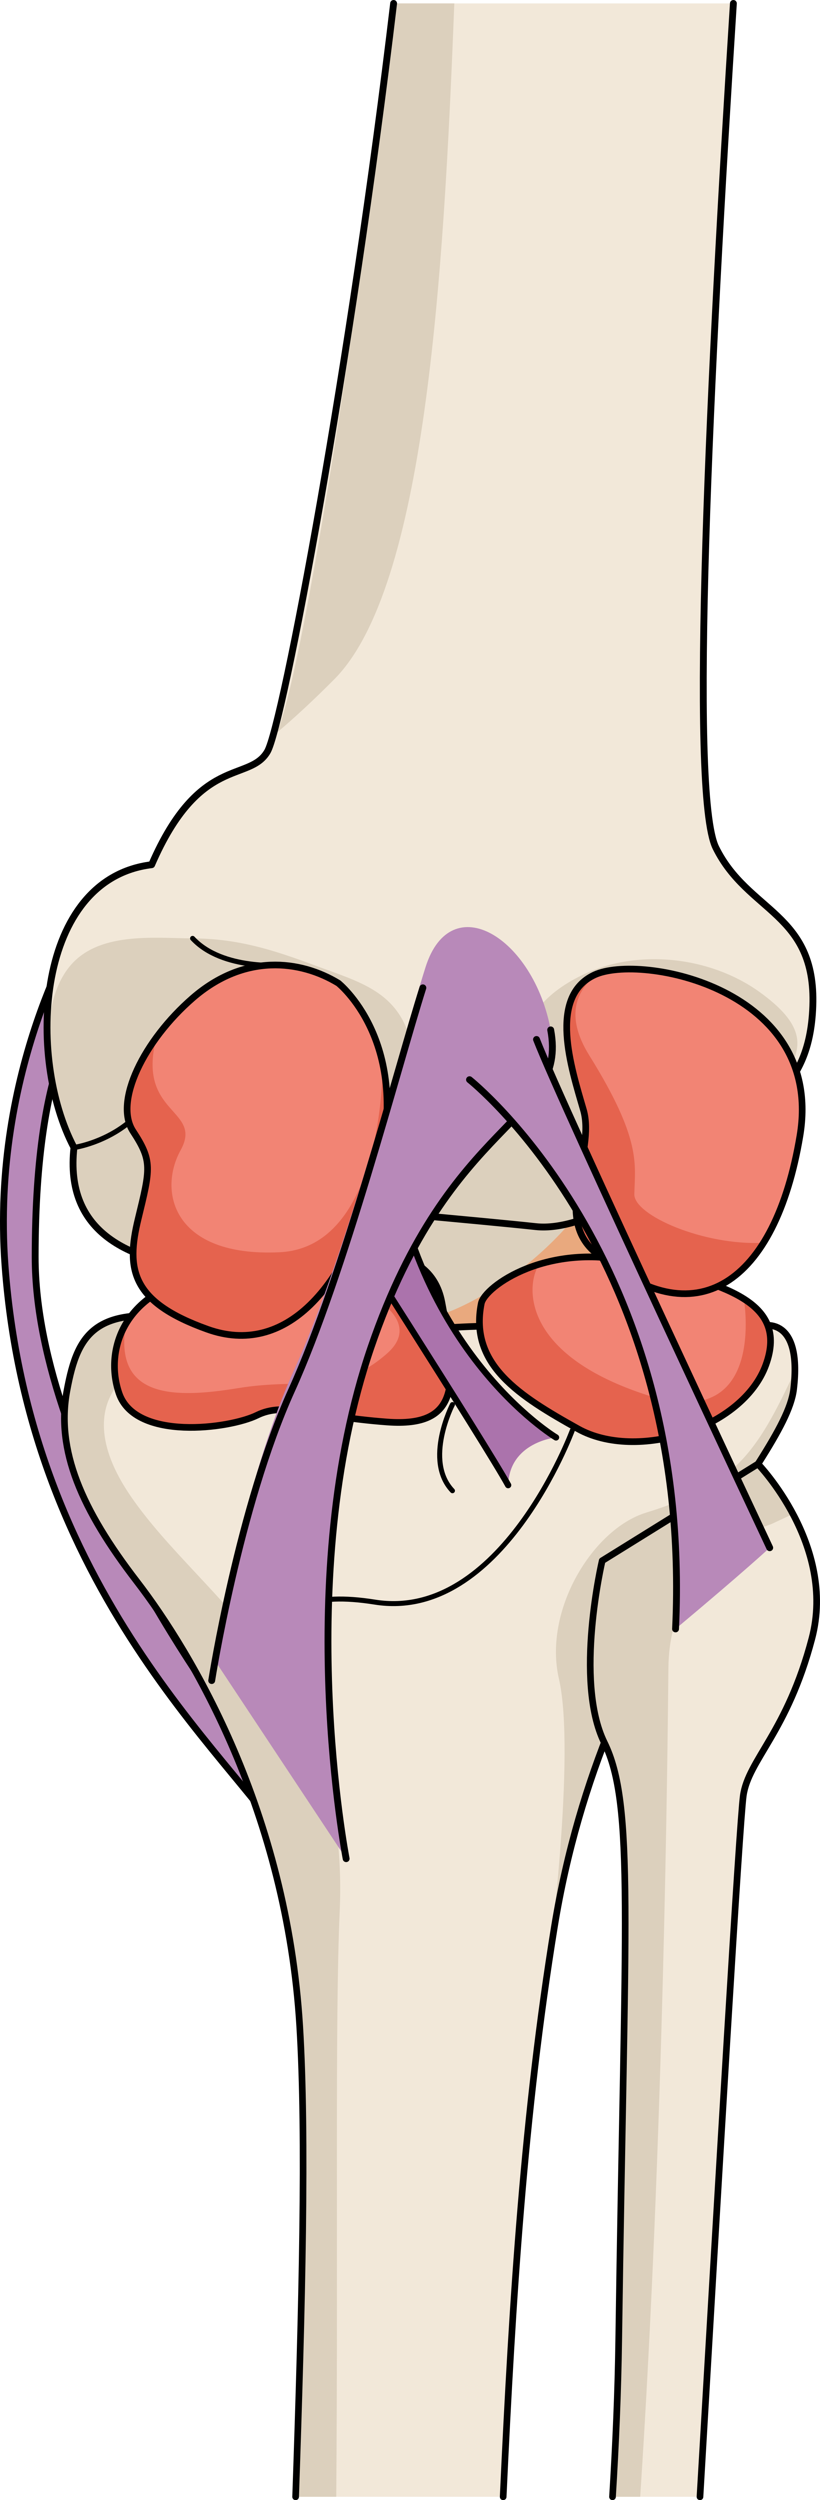 <?xml version="1.0" encoding="utf-8"?>
<!-- Generator: Adobe Illustrator 16.0.0, SVG Export Plug-In . SVG Version: 6.00 Build 0)  -->
<!DOCTYPE svg PUBLIC "-//W3C//DTD SVG 1.1//EN" "http://www.w3.org/Graphics/SVG/1.1/DTD/svg11.dtd">
<svg version="1.1" id="Layer_1" xmlns="http://www.w3.org/2000/svg" xmlns:xlink="http://www.w3.org/1999/xlink" x="0px" y="0px"
	 width="124.236px" height="378.441px" viewBox="0 0 124.236 378.441" enable-background="new 0 0 124.236 378.441"
	 xml:space="preserve">
<g>
	<g>
		<path fill="#B889B9" d="M12.01,140.308c0,0-13.435,21.522-11.252,51.219c3.765,51.236,37.265,76.711,43.282,88.878
			c-5.132-12.34-8.578-19.07-8.578-19.07S5.329,221.717,5.329,190.273c0-31.446,7.804-37.319,7.804-37.319L12.01,140.308z"/>
		
			<path fill="none" stroke="#000000" stroke-width="1.037" stroke-linecap="round" stroke-linejoin="round" stroke-miterlimit="10" d="
			M12.01,140.308c0,0-13.435,21.522-11.252,51.219c3.765,51.236,37.265,76.711,43.282,88.878"/>
		
			<path fill="none" stroke="#000000" stroke-width="1.037" stroke-linecap="round" stroke-linejoin="round" stroke-miterlimit="10" d="
			M35.462,261.334c0,0-30.133-39.617-30.133-71.061c0-31.446,7.804-37.319,7.804-37.319"/>
	</g>
	<g>
		<path fill="#DCD0BD" d="M68.685,213.784c7.361,0.415,23.255-9.439,29.924-21.875c6.665-12.43,0.84-29.946-12.649-29.951
			c-13.488,0-31.835-7.072-38.438,4.233C40.916,177.492,40.942,212.2,68.685,213.784z"/>
		<path fill="#E9A97E" d="M93.819,164.393c0.479,4.576-0.304,9.465-2.606,13.756c-6.667,12.431-22.562,22.292-29.923,21.87
			c-7.069-0.399-12.33-2.961-16.147-6.728c2.583,10.426,9.517,19.688,23.543,20.494c7.361,0.415,23.255-9.439,29.924-21.875
			C103.779,182.276,101.414,169.615,93.819,164.393z"/>
		
			<path fill="none" stroke="#000000" stroke-width="1.037" stroke-linecap="round" stroke-linejoin="round" stroke-miterlimit="10" d="
			M68.685,213.784c7.361,0.415,23.255-9.439,29.924-21.875c6.665-12.43,0.84-29.946-12.649-29.951
			c-13.488,0-31.835-7.072-38.438,4.233C40.916,177.492,40.942,212.2,68.685,213.784z"/>
	</g>
	<g>
		<path fill="#F2E8D9" d="M108.459,128.309c-4.088-8.269-0.854-72.643,2.655-127.791H59.634
			C53.208,54.68,42.86,109.735,40.511,113.767c-2.745,4.706-10.3,0.426-17.536,17.124c-17.52,2.142-19.002,29.107-11.769,42.809
			c-1.43,12.837,8.306,17.547,21.261,18.402c12.957,0.853,16.677-9.417,16.677-9.417s24.217,2.137,32.012,2.987
			c7.793,0.852,18.522-7.275,18.522-7.275s3.488,0.852,10.737,5.559c7.248,4.713,7.167-0.856,5.367-9.848
			c-1.798-8.986,6.876-7.705,7.367-21.83C123.645,138.154,113.321,138.154,108.459,128.309z"/>
		<path fill="#DCD0BD" d="M11.207,173.699c-3.6-6.813-6.169-20.434-0.762-27.279c4.311-5.452,12.873-4.407,18.735-4.379
			c6.833,0.032,12.166,1.722,18.41,4.048c6.97,2.597,12.838,3.954,14.736,11.89c1.126,4.691-1.957,13.925,5.025,15.498
			c6.06,1.365,10.354-7.375,10.917-12.259c0.78-6.761,3.976-10.725,9.971-13.635c8.33-4.05,19.319-2.809,26.804,2.552
			c13.634,9.768-1.478,12.894,0.741,23.971c1.8,8.992,1.881,14.561-5.367,9.848c-7.249-4.707-10.737-5.559-10.737-5.559
			s-10.729,8.126-18.522,7.275c-7.795-0.851-32.012-2.987-32.012-2.987s-3.72,10.27-16.677,9.417
			C19.513,191.246,9.777,186.537,11.207,173.699z"/>
		<path fill="#DCD0BD" d="M59.711,0.519c-5.535,48.818-14.039,102.09-17.788,110.406c2.586-2.18,5.488-4.846,8.74-8.12
			C64.357,89.009,67.212,42.703,68.829,0.519H59.711z"/>
		
			<path fill="none" stroke="#000000" stroke-width="1.037" stroke-linecap="round" stroke-linejoin="round" stroke-miterlimit="10" d="
			M59.634,0.519C53.208,54.68,42.86,109.735,40.511,113.767c-2.745,4.706-10.3,0.426-17.536,17.124
			c-17.52,2.142-19.002,29.107-11.769,42.809c-1.43,12.837,8.306,17.547,21.261,18.402c12.957,0.853,16.677-9.417,16.677-9.417
			s24.217,2.137,32.012,2.987c7.793,0.852,18.522-7.275,18.522-7.275s3.488,0.852,10.737,5.559c7.248,4.713,7.167-0.856,5.367-9.848
			c-1.798-8.986,6.876-7.705,7.367-21.83c0.494-14.122-9.83-14.122-14.691-23.967c-4.088-8.269-0.854-72.643,2.655-127.791"/>
		
			<path fill="none" stroke="#000000" stroke-width="0.777" stroke-linecap="round" stroke-linejoin="round" stroke-miterlimit="10" d="
			M11.207,173.699c0,0,12.186-1.707,13.834-13.922"/>
		
			<path fill="none" stroke="#000000" stroke-width="0.777" stroke-linecap="round" stroke-linejoin="round" stroke-miterlimit="10" d="
			M99.679,178.396c0,0,4.206-4.128,4.897-11.67"/>
	</g>
	<g>
		<path fill="#F2E8D9" d="M45.407,306.707c1.018,16.656,0.37,42.309-0.619,71.23h31.446c1.399-30.081,3.173-58.066,7.765-86.282
			c7.515-46.164,34.885-70.137,36.238-81.347c1.349-11.219-4.695-9.618-4.695-9.618c-9.452-6.347-28.656,2.799-33.623,0.836
			c-4.969-1.968-24.002,0.352-24.002,0.352s-7.135-0.966-25.226-1.297c-18.176-4.096-20.883,0.954-22.553,9.935
			c-1.664,8.975,2.181,17.95,10.582,28.854C29.119,250.277,43.427,274.323,45.407,306.707z"/>
		<path fill="#DCD0BD" d="M97.859,228.978c13.524-4.169,16.764-9.006,22.551-21.393c-0.008,0.818-0.054,1.702-0.173,2.724
			c-1.354,11.21-28.724,35.183-36.238,81.347c-0.309,1.893-0.585,3.785-0.87,5.676l-0.017,0.012c0,0,4.182-31.871,1.564-43.247
			C82.293,243.724,89.832,231.454,97.859,228.978z"/>
		<path fill="#DCD0BD" d="M45.407,306.707c1.018,16.656,0.37,42.309-0.619,71.23h6.156c0.299-38.271-0.212-72.02,0.519-88.512
			c1.58-35.611-20.526-46.828-31.584-62.836c-11.063-16.019,2.957-22.411,8.265-21.166c5.983-4.353,22.615,3.702,22.615,3.702
			l11.354-7.379l0.01-0.313c-2.5,0.236-4.207,0.444-4.207,0.444s-7.135-0.966-25.226-1.297c-18.176-4.096-20.883,0.954-22.553,9.935
			c-1.664,8.975,2.181,17.95,10.582,28.854C29.119,250.277,43.427,274.323,45.407,306.707z"/>
		
			<path fill="none" stroke="#000000" stroke-width="1.009" stroke-linecap="round" stroke-linejoin="round" stroke-miterlimit="10" d="
			M76.234,377.938c1.399-30.081,3.173-58.066,7.765-86.282c7.515-46.164,34.885-70.137,36.238-81.347
			c1.349-11.219-4.695-9.618-4.695-9.618c-9.452-6.347-28.656,2.799-33.623,0.836c-4.969-1.968-24.002,0.352-24.002,0.352
			s-7.135-0.966-25.226-1.297c-18.176-4.096-20.883,0.954-22.553,9.935c-1.664,8.975,2.181,17.95,10.582,28.854
			c8.4,10.908,22.708,34.954,24.688,67.338c1.018,16.656,0.37,42.309-0.619,71.23"/>
		<path fill="#F2E8D9" d="M93.741,354.208c-0.113,7.835-0.445,15.764-0.941,23.729h13.253c2.832-48.384,5.98-101.965,6.56-106.116
			c0.76-5.443,6.672-9.64,10.397-23.798c3.724-14.152-8.171-26.421-8.171-26.421l-23.602,14.642c0,0-4.285,18.15,0.322,27.532
			C96.169,273.156,94.637,290.325,93.741,354.208z"/>
		<path fill="#DCD0BD" d="M93.741,354.208c-0.113,7.835-0.445,15.764-0.941,23.729h4.194c3.56-53.894,4.154-112.966,4.275-125.474
			c0.164-17.078,15.54-21.738,15.54-21.738l3.601-1.678c-2.042-1.767-5.571-7.445-5.571-7.445l-23.602,14.642
			c0,0-4.285,18.15,0.322,27.532C96.169,273.156,94.637,290.325,93.741,354.208z"/>
		
			<path fill="none" stroke="#000000" stroke-width="1.009" stroke-linecap="round" stroke-linejoin="round" stroke-miterlimit="10" d="
			M106.052,377.938c2.832-48.384,5.98-101.965,6.56-106.116c0.76-5.443,6.672-9.64,10.397-23.798
			c3.724-14.152-8.171-26.421-8.171-26.421l-23.602,14.642c0,0-4.285,18.15,0.322,27.532c4.61,9.38,3.078,26.549,2.182,90.432
			c-0.113,7.835-0.445,15.764-0.941,23.729"/>
		
			<path fill="none" stroke="#000000" stroke-width="0.756" stroke-linecap="round" stroke-linejoin="round" stroke-miterlimit="10" d="
			M86.709,216.523c0,0-10.739,29.05-29.917,25.987c-19.177-3.056-13.754,9.953-13.754,9.953l7.786,23.448"/>
		<path fill="#F28474" d="M72.918,197.298c0.514-2.556,10.088-9.435,23.315-6.186c13.225,3.248,23.313,5.775,19.808,15.473
			c-3.511,9.694-19.602,14.646-28.475,9.694C78.694,211.329,71.068,206.585,72.918,197.298z"/>
		<path fill="#E5634E" d="M87.567,216.279c-8.873-4.95-16.499-9.694-14.648-18.981c0.286-1.414,3.362-4.157,8.292-5.771
			c0.057,0.188,0.093,0.389,0.068,0.631c-1.529,3.469-1.42,13.14,16.795,19.032c18.137,5.867,14.65-14.399,14.624-14.567
			c3.52,2.235,5.052,5.245,3.344,9.963C112.531,216.279,96.44,221.231,87.567,216.279z"/>
		
			<path fill="none" stroke="#000000" stroke-width="1.009" stroke-linecap="round" stroke-linejoin="round" stroke-miterlimit="10" d="
			M72.918,197.298c0.514-2.556,10.088-9.435,23.315-6.186c13.225,3.248,23.313,5.775,19.808,15.473
			c-3.511,9.694-19.602,14.646-28.475,9.694C78.694,211.329,71.068,206.585,72.918,197.298z"/>
		<path fill="#F28474" d="M52.546,189.817c0,0,12.533-2.396,14.39,7.277c2.368,12.318,2.804,18.982-8.294,18.153
			c-11.097-0.821-15.497-3.095-19.691-1.028c-4.201,2.061-18.436,3.917-20.911-3.305c-2.472-7.216,1.446-16.71,14.854-17.945
			C46.307,191.732,52.546,189.817,52.546,189.817z"/>
		<path fill="#E5634E" d="M58.642,215.247c-11.097-0.821-15.497-3.095-19.691-1.028c-4.201,2.061-18.436,3.917-20.911-3.305
			c-1.152-3.356-0.898-7.202,1.033-10.481c-1.918,11.363,7.529,11.238,17.035,9.683c9.81-1.608,15.362,1.074,22.522-5.229
			c7.161-6.299-8.155-11.595-8.155-11.595l-2.827-2.343c3.303-0.645,4.898-1.131,4.898-1.131s12.533-2.396,14.39,7.277
			C69.304,209.412,69.74,216.076,58.642,215.247z"/>
		
			<path fill="none" stroke="#000000" stroke-width="1.009" stroke-linecap="round" stroke-linejoin="round" stroke-miterlimit="10" d="
			M52.546,189.817c0,0,12.533-2.396,14.39,7.277c2.368,12.318,2.804,18.982-8.294,18.153c-11.097-0.821-15.497-3.095-19.691-1.028
			c-4.201,2.061-18.436,3.917-20.911-3.305c-2.472-7.216,1.446-16.71,14.854-17.945C46.307,191.732,52.546,189.817,52.546,189.817z"
			/>
		<g>
			<path fill="#AB73AC" d="M49.278,180.726c0,0,24.421,38.071,27.711,44.079c0.193-6.538,7.254-7.222,7.254-7.222
				s-22.8-13.632-25.692-48.194C52.875,175.558,49.278,180.726,49.278,180.726z"/>
			<g>
				
					<path fill="none" stroke="#000000" stroke-width="0.948" stroke-linecap="round" stroke-linejoin="round" stroke-miterlimit="10" d="
					M84.243,217.583c0,0-22.8-13.632-25.692-48.194"/>
				
					<path fill="none" stroke="#000000" stroke-width="0.948" stroke-linecap="round" stroke-linejoin="round" stroke-miterlimit="10" d="
					M49.278,180.726c0,0,24.421,38.071,27.711,44.079"/>
			</g>
		</g>
		
			<path fill="none" stroke="#000000" stroke-width="0.756" stroke-linecap="round" stroke-linejoin="round" stroke-miterlimit="10" d="
			M68.548,212.609c0,0-4.355,8.438,0,13.043"/>
		<path fill="#F28474" d="M90.046,189.462c-6.237-5.48,0.205-15.063-1.653-21.457c-1.856-6.396-5.36-17.125,1.653-20.428
			c7.014-3.3,34.866,2.065,31.153,24.344C117.483,194.206,105.312,202.871,90.046,189.462z"/>
		<path fill="#E5634E" d="M90.046,147.578c0.173-0.082,0.374-0.154,0.574-0.226c-3.145,2.346-5.196,6.217-1.327,12.425
			c7.979,12.8,6.899,16.477,6.813,20.998c-0.059,3.175,10.51,7.806,19.571,7.348c-5.818,9.292-14.966,10.708-25.632,1.34
			c-6.237-5.48,0.205-15.063-1.653-21.457C86.537,161.61,83.033,150.88,90.046,147.578z"/>
		
			<path fill="none" stroke="#000000" stroke-width="1.009" stroke-linecap="round" stroke-linejoin="round" stroke-miterlimit="10" d="
			M90.046,189.462c-6.237-5.48,0.205-15.063-1.653-21.457c-1.856-6.396-5.36-17.125,1.653-20.428
			c7.014-3.3,34.866,2.065,31.153,24.344C117.483,194.206,105.312,202.871,90.046,189.462z"/>
		<path fill="#F28474" d="M51.259,148.816c0,0,10.931,8.669,6.188,27.648c-4.746,18.982-14.44,28.882-25.994,24.755
			c-11.556-4.126-12.379-9.078-10.52-16.712c1.855-7.631,2.179-8.76-0.767-13.249c-2.949-4.493,1.629-13.76,9.019-20.174
			C37.024,144.278,45.479,145.31,51.259,148.816z"/>
		<path fill="#E5634E" d="M31.453,201.22c-11.556-4.126-12.379-9.078-10.52-16.712c1.855-7.631,2.179-8.76-0.767-13.249
			c-2.114-3.223-0.342-8.903,3.549-14.225l0,0c-3.119,11.729,7.132,10.768,3.65,17.073c-3.48,6.309-1.07,16.19,14.964,15.447
			c15.632-0.726,15.653-27.182,15.641-28.517c0.89,4.073,1.039,9.18-0.523,15.428C52.701,195.446,43.006,205.347,31.453,201.22z"/>
		
			<path fill="none" stroke="#000000" stroke-width="1.009" stroke-linecap="round" stroke-linejoin="round" stroke-miterlimit="10" d="
			M51.259,148.816c0,0,10.931,8.669,6.188,27.648c-4.746,18.982-14.44,28.882-25.994,24.755
			c-11.556-4.126-12.379-9.078-10.52-16.712c1.855-7.631,2.179-8.76-0.767-13.249c-2.949-4.493,1.629-13.76,9.019-20.174
			C37.024,144.278,45.479,145.31,51.259,148.816z"/>
	</g>
	
		<path fill="none" stroke="#000000" stroke-width="0.756" stroke-linecap="round" stroke-linejoin="round" stroke-miterlimit="10" d="
		M43.039,146.071c0,0-9.288,0.896-13.859-4.029"/>
	<g>
		<path fill="#B889B9" d="M52.444,281.347c0,0-8.232-42.392,3.772-77.428c12.005-35.034,29.843-33.996,27.218-48.027
			c-2.62-14.032-15.105-21.629-18.956-9.511c-3.845,12.122-11.893,43.281-19.888,60.918c-7.993,17.63-12.109,43.938-12.109,43.938"
			/>
		
			<path fill="none" stroke="#000000" stroke-width="1.037" stroke-linecap="round" stroke-linejoin="round" stroke-miterlimit="10" d="
			M64.068,149.527c-3.841,12.126-11.89,43.28-19.887,60.914c-7.996,17.64-12.107,43.944-12.107,43.944"/>
		
			<path fill="none" stroke="#000000" stroke-width="1.037" stroke-linecap="round" stroke-linejoin="round" stroke-miterlimit="10" d="
			M52.444,281.347c0,0-8.232-42.392,3.772-77.428c12.005-35.034,29.843-33.996,27.218-48.027"/>
	</g>
	<g>
		<path fill="#B889B9" d="M116.617,234.28c0,0-31.3-66.556-35.333-76.936c-1.7,10.498-10.147,6.087-10.147,6.087
			s33.866,26.804,31.215,83.137C112.802,237.829,116.617,234.28,116.617,234.28z"/>
		
			<path fill="none" stroke="#000000" stroke-width="1.037" stroke-linecap="round" stroke-linejoin="round" stroke-miterlimit="10" d="
			M71.136,163.432c0,0,33.866,26.804,31.215,83.137"/>
		
			<path fill="none" stroke="#000000" stroke-width="1.037" stroke-linecap="round" stroke-linejoin="round" stroke-miterlimit="10" d="
			M116.617,234.28c0,0-31.3-66.556-35.333-76.936"/>
	</g>
</g>
</svg>
